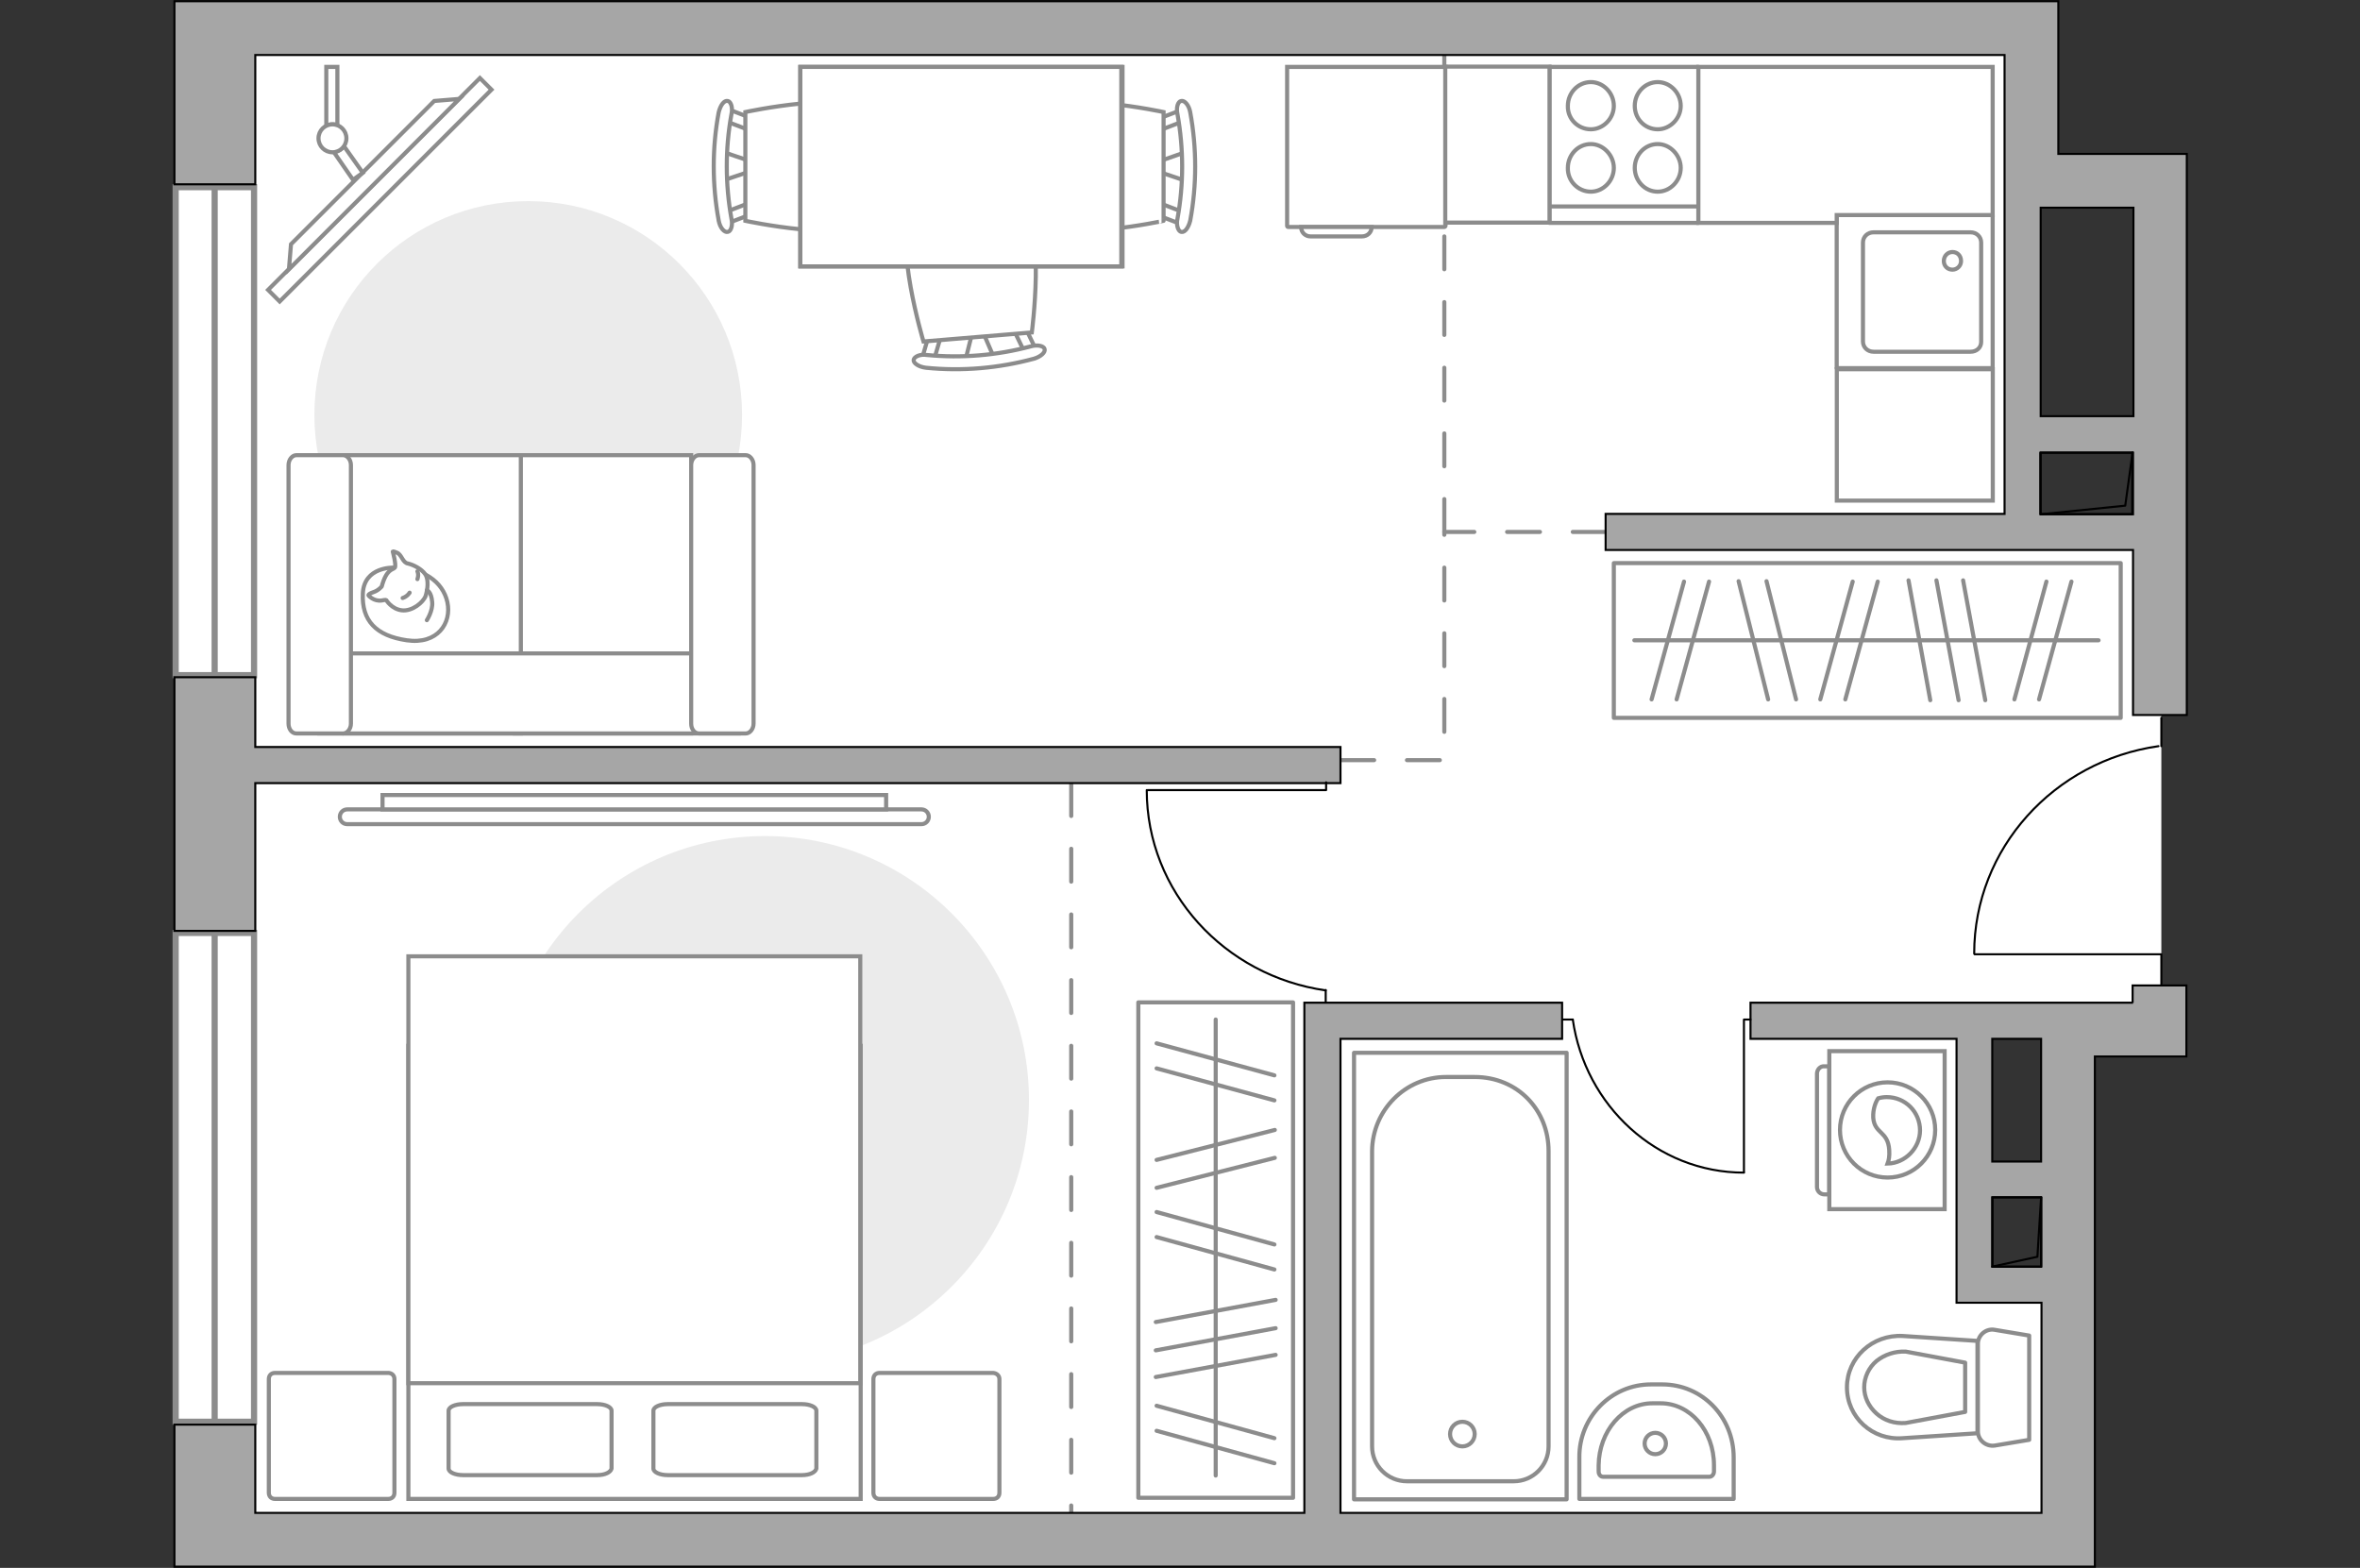<?xml version="1.0" encoding="utf-8"?>
<!-- Generator: Adobe Illustrator 27.2.0, SVG Export Plug-In . SVG Version: 6.00 Build 0)  -->
<svg version="1.1" xmlns="http://www.w3.org/2000/svg" xmlns:xlink="http://www.w3.org/1999/xlink" x="0px" y="0px"
	 viewBox="0 0 575 382" style="enable-background:new 0 0 575 382;" xml:space="preserve">
<rect x="0" y="0" width="575" height="382" fill="#333333" stroke="none"/>
<style type="text/css">
	.st0{fill:#FFFFFF;}
	.st1{fill:#FFFFFF;stroke:#8C8C8C;stroke-width:1.5;stroke-linecap:round;stroke-miterlimit:10;}
	.st2{fill:none;stroke:#8C8C8C;stroke-linecap:round;stroke-linejoin:round;stroke-miterlimit:10;stroke-dasharray:8;}
	.st3{fill:#A6A6A6;stroke:#000000;stroke-width:0.5;stroke-miterlimit:10;}
	.st4{fill:none;stroke:#000000;stroke-width:0.5;stroke-linecap:round;stroke-linejoin:round;stroke-miterlimit:10;}
	.st5{fill:#FFFFFF;stroke:#8C8C8C;stroke-linecap:round;stroke-linejoin:round;stroke-miterlimit:10;}
	.st6{fill:#FFFFFF;stroke:#8C8C8C;stroke-miterlimit:10;}
	.st7{fill:#FFFFFF;stroke:#8B8B8B;stroke-miterlimit:10;}
	.st8{fill-rule:evenodd;clip-rule:evenodd;fill:#FFFFFF;fill-opacity:0.1;stroke:#8B8B8B;stroke-miterlimit:10;}
	.st9{fill:none;stroke:#8C8C8C;stroke-linecap:round;stroke-linejoin:round;stroke-miterlimit:10;}
	.st10{fill:#EBEBEB;}
	.st11{fill:none;}
</style>
<g id="bg_1_">
	<polygon class="st0" points="502.7,313 481,313 481,248.7 526.6,248.7 526.6,129.6 492.5,129.6 492.5,6.9 52.3,6.9 52.3,374.8 
		503.6,374.8 	"/>
</g>
<g id="windows_1_">
	<g>
		<rect x="42.8" y="227.3" class="st1" width="19.1" height="119.1"/>
		<line class="st1" x1="52.3" y1="227.3" x2="52.3" y2="346.4"/>
	</g>
	<g>
		<rect x="42.8" y="45.6" class="st1" width="19.1" height="118.9"/>
		<line class="st1" x1="52.3" y1="45.6" x2="52.3" y2="164.5"/>
	</g>
</g>
<g id="plan">
	<polyline class="st2" points="391.2,129.6 351.9,129.6 351.9,185.2 326.6,185.2 	"/>
	<line class="st2" x1="351.9" y1="129.6" x2="351.9" y2="13.4"/>
	<line class="st2" x1="261" y1="190.8" x2="261" y2="368.6"/>
	<g>
		<polygon class="st3" points="62.2,190.8 326.6,190.8 326.6,182 62.2,182 62.2,165 42.5,165 42.5,226.8 62.2,226.8 		"/>
		<path class="st3" d="M519.7,244.3h-9.2h-5.6h-7.6h-70.8v8.8h50.2V283v8.8v16.9v1.7v7h20.7v51.2H326.6V253.1h54v-8.8h-62.8v5.8v3
			v115.5H62.2v-21.5H42.5v34.6h14.1h5.6h448.2v-8.8v-4.3V257.4h22.3V255v-10.7v-4.2h-13.1V244.3z M485.4,308.6v-16.9h11.9v16.9
			H485.4z M497.3,283h-11.9v-29.9h11.9v4.4V283z"/>
		<path class="st3" d="M519.7,37.5h-18.2V0.3h-6.6h-6.6H62.2h-5.6H42.5v44.6h19.7V13.4h426.2v35.5v1.6v74.7h-97.2v8.8h128.5v40.2
			h13.1V50.6V37.5H519.7z M497.2,125.3v-15h22.5v15H497.2z M519.7,101.4h-22.5V50.6h0.2h4.2h18.2V101.4z"/>
	</g>
	<g>
		
			<rect x="485.4" y="291.7" transform="matrix(-1 -1.224647e-16 1.224647e-16 -1 982.751 600.34)" class="st4" width="11.9" height="16.9"/>
		<polyline class="st4" points="497.3,291.7 496.4,306.2 485.4,308.6 		"/>
	</g>
	<g>
		
			<rect x="497.2" y="110.2" transform="matrix(-1 -1.224647e-16 1.224647e-16 -1 1016.71 235.471)" class="st4" width="22.4" height="15"/>
		<polyline class="st4" points="519.6,110.2 517.8,123.2 497.2,125.3 		"/>
	</g>
	<g>
		<polyline class="st4" points="481.1,232.5 526.6,232.5 526.6,240.1 		"/>
		<line class="st4" x1="526.6" y1="174.9" x2="526.6" y2="181.8"/>
		<path class="st4" d="M525.9,181.8c-25.4,3.6-44.9,24.9-44.9,50.5"/>
	</g>
	<g>
		<path id="wc_00000065793973088430918880000017202445945848522903_" class="st5" d="M464.2,346.7"/>
		<g id="Group_26_00000171687826166368330380000011000533470915596175_">
			<path id="Vector_130_00000039847299249729558260000002765250955853745808_" class="st5" d="M481.9,348.7v-21.3
				c0-2.1,2-3.8,4.1-3.4l8.4,1.4v25.4l-8.4,1.4C483.9,352.5,481.9,350.9,481.9,348.7z"/>
			<path id="Vector_131_00000155125319457265892440000012019360145821568667_" class="st5" d="M450,338c0-7.2,6.2-12.9,13.6-12.5
				l18.2,1.2l0,22.5l-18.2,1.2C456.2,351,450,345.3,450,338z"/>
			<path id="Vector_132_00000175299145120991705550000003237845034402431914_" class="st5" d="M478.8,332l-14.5-2.7
				c-2.6-0.1-5.1,0.7-7.1,2.3c-1.9,1.6-3,4-3,6.4c0,2.4,1.1,4.7,3,6.4c1.9,1.7,4.4,2.5,7.1,2.3l14.5-2.7V332z"/>
		</g>
	</g>
	<g>
		<path id="Vector_134_00000070808711827665104630000000243588732172281783_" class="st5" d="M402.2,337.3h2.8
			c9.7,0,17.4,7.9,17.4,17.8v10.1h-37.6v-10.1C384.7,345.3,392.6,337.3,402.2,337.3z"/>
		<path id="Vector_133_00000173868418924669388130000006787127758848388257_" class="st5" d="M402.6,341.9h2c7.2,0,13,6.7,13,15.1
			v1.5c0,0.7-0.5,1.3-1.1,1.3h-25.9c-0.6,0-1.1-0.5-1.1-1.3V357C389.6,348.7,395.4,341.9,402.6,341.9z"/>
		<circle class="st5" cx="403.3" cy="351.7" r="2.6"/>
	</g>
	<g>
		<g>
			<path id="Vector_135_00000107576054926442811700000006429973774117662383_" class="st5" d="M381.7,256.5l0,108.8l-51.8,0l0-108.8
				L381.7,256.5z"/>
			<path id="Vector_136_00000009556943610580473090000007058596545891444885_" class="st5" d="M352.3,262.4h7c10.5,0,18,8.1,18,18
				l0,72c0,4.7-3.8,8.5-8.5,8.5h-26c-4.7,0-8.5-3.8-8.5-8.5l0-72C334.4,270.5,342.4,262.4,352.3,262.4z"/>
		</g>
		<circle class="st5" cx="356.3" cy="349.4" r="3"/>
	</g>
	<g>
		<g id="Group_27_00000071522593688084170090000004788608375522337951_">
			<path id="Vector_140_00000066512236178426034120000017563271280600113537_" class="st5" d="M447.5,52.4v37.3h38V52.4H447.5z"/>
		</g>
		<path id="Vector_141_00000041275723787348943860000017322871660858925217_" class="st5" d="M482.7,83.3V59.1
			c0-1.4-1.1-2.5-2.6-2.5h-23.6c-1.5,0-2.6,1.1-2.6,2.5v24.1c0,1.4,1.1,2.5,2.6,2.5h23.6C481.6,85.7,482.7,84.7,482.7,83.3z"/>
		<path id="Vector_139_00000064315828484545618700000002316104712565529772_" class="st5" d="M473.6,63.6c0-1.3,1-2.2,2.1-2.2
			c1.2,0,2.1,0.9,2.1,2.2c0,1.2-1,2.1-2.1,2.1C474.5,65.7,473.6,64.8,473.6,63.6z"/>
	</g>
	<g>
		<path id="Vector_142_00000086666294858900720570000009432991936790060709_" class="st5" d="M413.8,16.3l-36.3,0l0,38l36.3,0
			L413.8,16.3z"/>
		<g id="Group_28_00000093883129739238361780000004681044396770321035_">
			<g id="Group_29_00000115481232825542633370000017251511849293220520_">
				<path id="Vector_143_00000067197656088154852200000006124969776985193619_" class="st5" d="M387.6,31.5c3,0,5.6-2.6,5.6-5.7
					c0-3.2-2.6-5.8-5.6-5.8c-3.1,0-5.6,2.6-5.6,5.8C381.9,29,384.5,31.5,387.6,31.5z"/>
				<path id="Vector_144_00000013157969670615559680000007388278468211136646_" class="st5" d="M387.6,46.7c3,0,5.6-2.6,5.6-5.8
					c0-3.1-2.6-5.8-5.6-5.8c-3.1,0-5.6,2.6-5.6,5.8C381.9,44.1,384.5,46.7,387.6,46.7z"/>
			</g>
			<g id="Group_30_00000031167814783085586830000014935995794455740586_">
				<path id="Vector_145_00000158017735701406235670000014806509964160075652_" class="st5" d="M403.9,31.5c3,0,5.6-2.6,5.6-5.7
					c0-3.2-2.6-5.8-5.6-5.8c-3.1,0-5.6,2.6-5.6,5.8C398.3,29,400.8,31.5,403.9,31.5z"/>
				<path id="Vector_146_00000024684646591002444680000017840137404477903776_" class="st5" d="M403.9,46.7c3,0,5.6-2.6,5.6-5.8
					c0-3.1-2.6-5.8-5.6-5.8c-3.1,0-5.6,2.6-5.6,5.8C398.3,44.1,400.8,46.7,403.9,46.7z"/>
			</g>
		</g>
		<path id="Vector_147_00000083058783463897656320000000346825504727177891_" class="st5" d="M377.6,50.3l35.9,0"/>
	</g>
</g>
<g id="furniture_1_">
	<g>
		<g id="Group_2_00000136372041512655835650000014377591087081049760_">
			<g id="Group_3_00000127034251878353266670000018216724122098993562_">
				<path id="Vector_10_00000091708370136043864840000001147443797883633575_" class="st6" d="M176.1,37l7.4,2.5v2l-7.4,2.5V37z"/>
			</g>
			<g id="Group_4_00000057142890155442564090000016672811718825490840_">
				<path id="Vector_11_00000023996447093031563740000004984838645770702987_" class="st6" d="M183.3,51.1c0,0.7-0.4,1.3-0.8,1.3
					l-6,2.3c-0.6,0.2-1.1-0.2-1.3-1c-0.1-0.8,0.2-1.6,0.7-1.7l6-2.3c0.6-0.2,1.1,0.2,1.3,1C183.3,50.8,183.3,50.9,183.3,51.1z"/>
			</g>
			<g id="Group_5_00000069356371036947171830000015757727985563964572_">
				<path id="Vector_12_00000121244566485457897210000014202393164236903871_" class="st6" d="M183.3,30.1c0,0.1,0,0.2,0,0.4
					c-0.1,0.8-0.7,1.3-1.3,1l-6-2.3c-0.6-0.2-0.9-1-0.7-1.9c0.1-0.8,0.7-1.3,1.3-1l6,2.3C183,28.8,183.3,29.4,183.3,30.1z"/>
			</g>
			<path id="Vector_13_00000156565105707532231970000016607116975277708160_" class="st6" d="M212.6,27.3c4.7,4.7,4.7,21.8,0,26.5
				c-5.5,5.5-31,0-31,0V27.3C181.6,27.3,207.1,21.8,212.6,27.3z"/>
			<path id="Vector_14_00000057141986575304926000000011497550622586559409_" class="st6" d="M178.2,27.9c-1.5,8.3-1.5,16.9,0,25.3
				c0.4,1.7-0.1,3.2-0.9,3.3c-0.8,0.2-1.9-1-2.2-2.8c-1.6-8.7-1.6-17.7,0-26.3c0.4-1.7,1.3-3,2.2-2.8
				C178.1,24.7,178.6,26.3,178.2,27.9z"/>
		</g>
		<g id="Group_2_00000008110338899397474290000005143536964821875122_">
			<g id="Group_3_00000060021737125868307280000005933570205837799085_">
				<path id="Vector_10_00000070841151616052258770000018224037281851655599_" class="st6" d="M289,44.1l-7.4-2.5v-2L289,37V44.1z"
					/>
			</g>
			<g id="Group_4_00000166672625088248382370000013803997285270071192_">
				<path id="Vector_11_00000038413721307793118910000015385314242466635438_" class="st6" d="M281.8,30.1c0-0.7,0.4-1.3,0.8-1.3
					l6-2.3c0.6-0.2,1.1,0.2,1.3,1c0.1,0.8-0.2,1.6-0.7,1.7l-6,2.3c-0.6,0.2-1.1-0.2-1.3-1C281.8,30.3,281.8,30.2,281.8,30.1z"/>
			</g>
			<g id="Group_5_00000163769483942426459900000012020255444037121718_">
				<path id="Vector_12_00000046303419824491266430000017926044519583540104_" class="st6" d="M281.8,51.1c0-0.1,0-0.2,0-0.4
					c0.1-0.8,0.7-1.3,1.3-1l6,2.3c0.6,0.2,0.9,1,0.7,1.9c-0.1,0.8-0.7,1.3-1.3,1l-6-2.3C282.2,52.3,281.8,51.7,281.8,51.1z"/>
			</g>
			<path id="Vector_13_00000003103708491504388010000007876853381521055632_" class="st6" d="M252.5,53.8c-4.7-4.7-4.7-21.8,0-26.5
				c5.5-5.5,31,0,31,0v26.5C283.6,53.8,258,59.3,252.5,53.8z"/>
			<path id="Vector_14_00000091004854595539214180000003498813857664932767_" class="st6" d="M286.9,53.2c1.5-8.3,1.5-16.9,0-25.3
				c-0.4-1.7,0.1-3.2,0.9-3.3c0.8-0.2,1.9,1,2.2,2.8c1.6,8.7,1.6,17.7,0,26.3c-0.4,1.7-1.3,3-2.2,2.8
				C287.1,56.4,286.5,54.9,286.9,53.2z"/>
		</g>
		<g id="Group_2_00000183217346894496731120000010807836451339420329_">
			<g id="Group_3_00000018198665846586911690000018120518745832259490_">
				<path id="Vector_10_00000173119476714132530790000012586092839088101032_" class="st6" d="M235.2,87.8l1.9-7.6l2-0.2l3.1,7.2
					L235.2,87.8z"/>
			</g>
			<g id="Group_4_00000050625015113993306090000011847984144298256542_">
				<path id="Vector_11_00000091716800466217819890000016947681089006128319_" class="st6" d="M248.6,79.5c0.7-0.1,1.3,0.3,1.4,0.7
					l2.8,5.8c0.3,0.6-0.1,1.1-0.9,1.3c-0.8,0.2-1.6-0.1-1.8-0.5l-2.8-5.8c-0.3-0.6,0.1-1.1,0.9-1.3
					C248.3,79.5,248.4,79.5,248.6,79.5z"/>
			</g>
			<g id="Group_5_00000105428578139787246370000011651279442943183284_">
				<path id="Vector_12_00000148621049607741186970000003168492303218977925_" class="st6" d="M227.6,81.2c0.1,0,0.2,0,0.4,0
					c0.8,0.1,1.3,0.6,1.1,1.2l-1.8,6.2c-0.2,0.6-1,1-1.8,0.8c-0.8-0.1-1.3-0.6-1.1-1.2l1.8-6.2C226.4,81.6,227,81.2,227.6,81.2z"/>
			</g>
			<path id="Vector_13_00000111883485260601142620000012000400445861489809_" class="st6" d="M222.5,52.3c4.3-5,21.4-6.5,26.4-2.2
				c5.9,5,2.5,30.9,2.5,30.9L225,83.2C225,83.2,217.5,58.2,222.5,52.3z"/>
			<path id="Vector_14_00000069363228876278640360000013922782173244337316_" class="st6" d="M225.9,86.5c8.4,0.8,17,0.1,25.2-2.1
				c1.7-0.5,3.2-0.1,3.4,0.6c0.3,0.8-0.9,1.9-2.6,2.4c-8.5,2.3-17.5,3.1-26.3,2.2c-1.7-0.2-3.1-1.1-3-1.9
				C222.7,86.9,224.2,86.2,225.9,86.5z"/>
		</g>
		<g>
			<path id="Vector_35_00000125590912624825355430000003942291590301157288_" class="st6" d="M273.5,16.3v48.6H195V25.6v-9.3H273.5z
				"/>
			<path class="st6" d="M273.2,64.9V16.3H195v48.6H273.2z"/>
		</g>
	</g>
	<g id="Group_34_00000036972280102730118040000004849153457375439028_">
		<path id="Vector_158_00000137095858245236495890000014492742858337393297_" class="st4" d="M424.9,285.6l0-37.2h1.6"/>
		<path id="Vector_159_00000031165994477732033800000012563594946572993697_" class="st4" d="M380.7,248.4h2.5"/>
		<path id="Vector_160_00000138539807421079720120000012265305660634743207_" class="st4" d="M383.2,248.4c3,21,20.5,37.3,41.7,37.3
			"/>
	</g>
	<g id="Group_34_00000120546253881978104770000007182478337294683566_">
		<path id="Vector_158_00000166661426677944166770000002852685695475766423_" class="st4" d="M279.6,192.5l43.5,0v-1.9"/>
		<path id="Vector_159_00000061472372960494197530000016868879881844727936_" class="st4" d="M323,244.2v-3"/>
		<path id="Vector_160_00000060028481837229086580000005803434724332465031_" class="st4" d="M323,241.3
			c-24.6-3.5-43.6-24-43.6-48.8"/>
	</g>
	<g>
		<g>
			<path class="st7" d="M445.7,256.1l0,38.5h28.1v-38.5L445.7,256.1z"/>
			<path class="st8" d="M442.7,261.6v27.6c0,1,0.8,1.8,1.8,1.8h1.2l0-31.2h-1.2C443.5,259.7,442.7,260.6,442.7,261.6z"/>
		</g>
		<g>
			<circle class="st7" cx="459.9" cy="275.3" r="11.6"/>
			<path class="st7" d="M456.4,272.3c0.3,4,3.6,3.2,3.9,7.9c0.1,1.5-0.1,2.5-0.4,3.3c4.3-0.1,7.9-3.8,7.9-8.1c0-4.5-3.6-8.1-8.1-8.1
				c-0.7,0-1.4,0.1-2.1,0.3C457,268.5,456.3,270.2,456.4,272.3z"/>
		</g>
	</g>
	<rect x="393.2" y="137.2" class="st9" width="123.5" height="37.7"/>
	<line class="st9" x1="465" y1="141.4" x2="470.3" y2="170.6"/>
	<line class="st9" x1="471.8" y1="141.4" x2="477.2" y2="170.6"/>
	<line class="st9" x1="478.3" y1="141.4" x2="483.7" y2="170.6"/>
	<line class="st9" x1="451.4" y1="141.7" x2="443.5" y2="170.4"/>
	<line class="st9" x1="457.5" y1="141.7" x2="449.6" y2="170.4"/>
	<line class="st9" x1="410.3" y1="141.7" x2="402.4" y2="170.4"/>
	<line class="st9" x1="416.4" y1="141.7" x2="408.5" y2="170.4"/>
	<line class="st9" x1="498.6" y1="141.7" x2="490.8" y2="170.4"/>
	<line class="st9" x1="504.7" y1="141.7" x2="496.8" y2="170.4"/>
	<line class="st9" x1="430.4" y1="141.6" x2="437.6" y2="170.4"/>
	<line class="st9" x1="423.6" y1="141.6" x2="430.8" y2="170.4"/>
	<line class="st9" x1="398.2" y1="156" x2="511.3" y2="156"/>
	
		<rect x="235.8" y="285.7" transform="matrix(-1.858515e-10 1 -1 -1.858515e-10 600.746 8.425)" class="st9" width="120.7" height="37.7"/>
	<line class="st9" x1="310.8" y1="316.7" x2="281.6" y2="322.1"/>
	<line class="st9" x1="310.8" y1="323.6" x2="281.6" y2="329"/>
	<line class="st9" x1="310.8" y1="330.1" x2="281.6" y2="335.5"/>
	<line class="st9" x1="310.5" y1="303.2" x2="281.8" y2="295.3"/>
	<line class="st9" x1="310.5" y1="309.3" x2="281.8" y2="301.4"/>
	<line class="st9" x1="310.5" y1="262" x2="281.8" y2="254.2"/>
	<line class="st9" x1="310.5" y1="268.1" x2="281.8" y2="260.3"/>
	<line class="st9" x1="310.5" y1="350.4" x2="281.8" y2="342.5"/>
	<line class="st9" x1="310.5" y1="356.5" x2="281.8" y2="348.6"/>
	<line class="st9" x1="310.6" y1="282.1" x2="281.8" y2="289.4"/>
	<line class="st9" x1="310.6" y1="275.3" x2="281.8" y2="282.6"/>
	<line class="st9" x1="296.2" y1="248.4" x2="296.2" y2="359.5"/>
	<path id="Vector_00000017507024902918281560000008897237916200788892_" class="st10" d="M122.1,268c0-35.5,28.8-64.3,64.3-64.3
		s64.3,28.8,64.3,64.3s-28.8,64.3-64.3,64.3S122.1,303.6,122.1,268z"/>
	<g>
		<path id="Vector_98_00000182504731903852226410000005584810538138925466_" class="st6" d="M99.5,254.8h110.2v110.4H99.5V254.8z"/>
		<path id="Vector_99_00000020397426928782534170000013573670008392027270_" class="st6" d="M209.6,233H99.5v104h97.1h13v-14.1V233z
			"/>
		<path id="Vector_100_00000155116372912872621410000018205784656237592708_" class="st9" d="M145.5,359.4h-32.7
			c-1.9,0-3.5-0.7-3.5-1.6v-14.1c0-0.9,1.6-1.6,3.5-1.6h32.7c1.9,0,3.5,0.7,3.5,1.6v14.1C148.8,358.7,147.4,359.4,145.5,359.4z"/>
		<path id="Vector_101_00000128478272366048079630000008032220531958730379_" class="st9" d="M195.4,359.4h-32.7
			c-1.9,0-3.5-0.7-3.5-1.6v-14.1c0-0.9,1.6-1.6,3.5-1.6h32.7c1.9,0,3.5,0.7,3.5,1.6v14.1C198.7,358.7,197.3,359.4,195.4,359.4z"/>
	</g>
	<path id="Vector_5_00000151520845354207153280000015246782799256166025_" class="st5" d="M243.5,336v27.7c0,0.9-0.6,1.5-1.5,1.5
		h-27.7c-0.9,0-1.5-0.6-1.5-1.5V336c0-0.9,0.6-1.5,1.5-1.5H242C242.9,334.6,243.5,335.2,243.5,336z"/>
	<path id="Vector_5_00000077313807873659740070000008320201181925065650_" class="st5" d="M96.1,336v27.7c0,0.9-0.6,1.5-1.5,1.5H67
		c-0.9,0-1.5-0.6-1.5-1.5V336c0-0.9,0.6-1.5,1.5-1.5h27.7C95.6,334.6,96.1,335.2,96.1,336z"/>
	<g>
		<path class="st6" d="M224.5,197.2c1,0,1.8,0.8,1.8,1.8c0,1-0.8,1.8-1.8,1.8l-139.9,0c-1,0-1.8-0.8-1.8-1.8c0-1,0.8-1.8,1.8-1.8
			L224.5,197.2z"/>
		<rect x="93.2" y="193.7" class="st6" width="122.7" height="3.5"/>
	</g>
	<path id="Vector_00000042738214410974089240000017147463154960086422_" class="st10" d="M180.8,101.1c0,28.8-23.3,52.1-52.1,52.1
		s-52.1-23.3-52.1-52.1s23.3-52.1,52.1-52.1S180.8,72.4,180.8,101.1z"/>
	<g>
		<path id="Vector_55_00000106827200130603549750000011552271384842774963_" class="st6" d="M168.4,178.7h-43v-67.8h43V178.7z"/>
		<path id="Vector_56_00000062880420291290707570000000741764620296526776_" class="st6" d="M126.9,178.7h-43v-67.8h43V178.7z"/>
		<path id="Vector_57_00000108285441818025018460000000738737417494780832_" class="st6" d="M175.9,159.2l4,19.5H77.8v-19.5H175.9z"
			/>
		<path id="Vector_58_00000108302872535925850510000000604681149253889421_" class="st6" d="M168.4,176.3v-63c0-1.3,0.9-2.4,1.9-2.4
			h11.4c1,0,1.9,1.1,1.9,2.4v63c0,1.3-0.9,2.4-1.9,2.4h-11.4C169.2,178.7,168.4,177.6,168.4,176.3z"/>
		<path id="Vector_59_00000018229640795650730140000015380324482887294135_" class="st6" d="M70.3,176.3v-63c0-1.3,0.9-2.4,1.9-2.4
			h11.4c1,0,1.9,1.1,1.9,2.4v63c0,1.3-0.9,2.4-1.9,2.4H72.2C71.1,178.7,70.3,177.6,70.3,176.3z"/>
		<g>
			<path class="st5" d="M95.9,138.3c0,0-7.2-0.3-7.5,6.3c-0.3,6.6,3.2,10.3,10.7,11.4c7.5,1.1,11-4.2,9.9-9.3
				C107.9,141.7,103.1,138.3,95.9,138.3z"/>
			<path class="st5" d="M93,142.9c0,0-0.8,1-2.1,1.4c-1.4,0.5-1.1,0.8-1.1,0.8s1.3,1.5,3.2,1.2c1-0.2,1.1-0.1,1.1-0.1
				s1.3,2.2,3.8,2.5c2.5,0.3,5.2-1.9,5.8-3.5c0.5-1.6,0.8-4-0.1-5.3c-0.9-1.3-2.9-2.3-4.2-2.6c-1.3-0.2-1.5-2.1-2.6-2.6
				c-1.1-0.5-1.1-0.3-1.1-0.3s0.9,3.3,0.5,3.9C95.7,138.9,94.2,138.5,93,142.9z"/>
			<path class="st5" d="M99.8,144.4c0,0-0.5,0.9-1.7,1.3"/>
			<path class="st5" d="M101.7,141.1c0,0,0.4-1,0-1.9"/>
			<path class="st9" d="M104,143.8c0,0,1.1,0.3,1.3,2.9c0.2,2.1-1.3,4.4-1.3,4.4"/>
		</g>
	</g>
	<g>
		
			<rect x="56.1" y="44.3" transform="matrix(-0.707 0.707 -0.707 -0.707 190.738 13.502)" class="st6" width="73" height="4"/>
		<polygon class="st6" points="70.9,59.5 105.8,24.6 111.9,24.1 70.4,65.6 		"/>
		<g>
			<path class="st6" d="M81,30.3c-0.6,0-1.1,0.1-1.5,0.4V16.3h2.7v14.2C81.8,30.3,81.4,30.3,81,30.3z"/>
			<path class="st6" d="M81.3,37c1-0.1,1.9-0.6,2.5-1.4l4.6,6.5L86,43.8L81.3,37z"/>
		</g>
		<circle class="st6" cx="81" cy="33.7" r="3.4"/>
	</g>
	<g>
		<path id="Vector_8_00000031196602998693198790000001339596832589484970_" class="st6" d="M313.9,55.3l38,0c0.1,0,0.3-0.1,0.3-0.3
			V16.3l-38.6,0V55C313.6,55.2,313.7,55.3,313.9,55.3z"/>
		<path id="Vector_9_00000001622964419607343520000014658027974999501233_" class="st6" d="M334.2,55.3l-17.2,0c0,1.3,1,2.3,2.3,2.3
			l12.5,0C333.2,57.6,334.2,56.6,334.2,55.3z"/>
	</g>
	
		<rect x="450.5" y="87" transform="matrix(-1.836970e-16 1 -1 -1.836970e-16 572.529 -360.531)" class="st6" width="32" height="38"/>
	<polygon class="st6" points="447.5,52.4 485.5,52.4 485.5,16.3 447.5,16.3 445.8,16.3 413.8,16.3 413.8,54.3 447.5,54.3 	"/>
	
		<rect x="345.8" y="22.6" transform="matrix(-1.836970e-16 1 -1 -1.836970e-16 400.128 -329.564)" class="st6" width="38" height="25.4"/>
</g>
<g id="points">
	<path id="s" class="st11" d="M424.4,313.1"/>
	<path id="h" class="st11" d="M418.2,212.6"/>
	<path id="k" class="st11" d="M397.9,90.2"/>
	<path id="r1" class="st11" d="M224.3,111.2"/>
	<path id="r2" class="st11" d="M165.8,275.3"/>
	<path id="g" class="st11" d="M291.3,291.3"/>
</g>
</svg>
